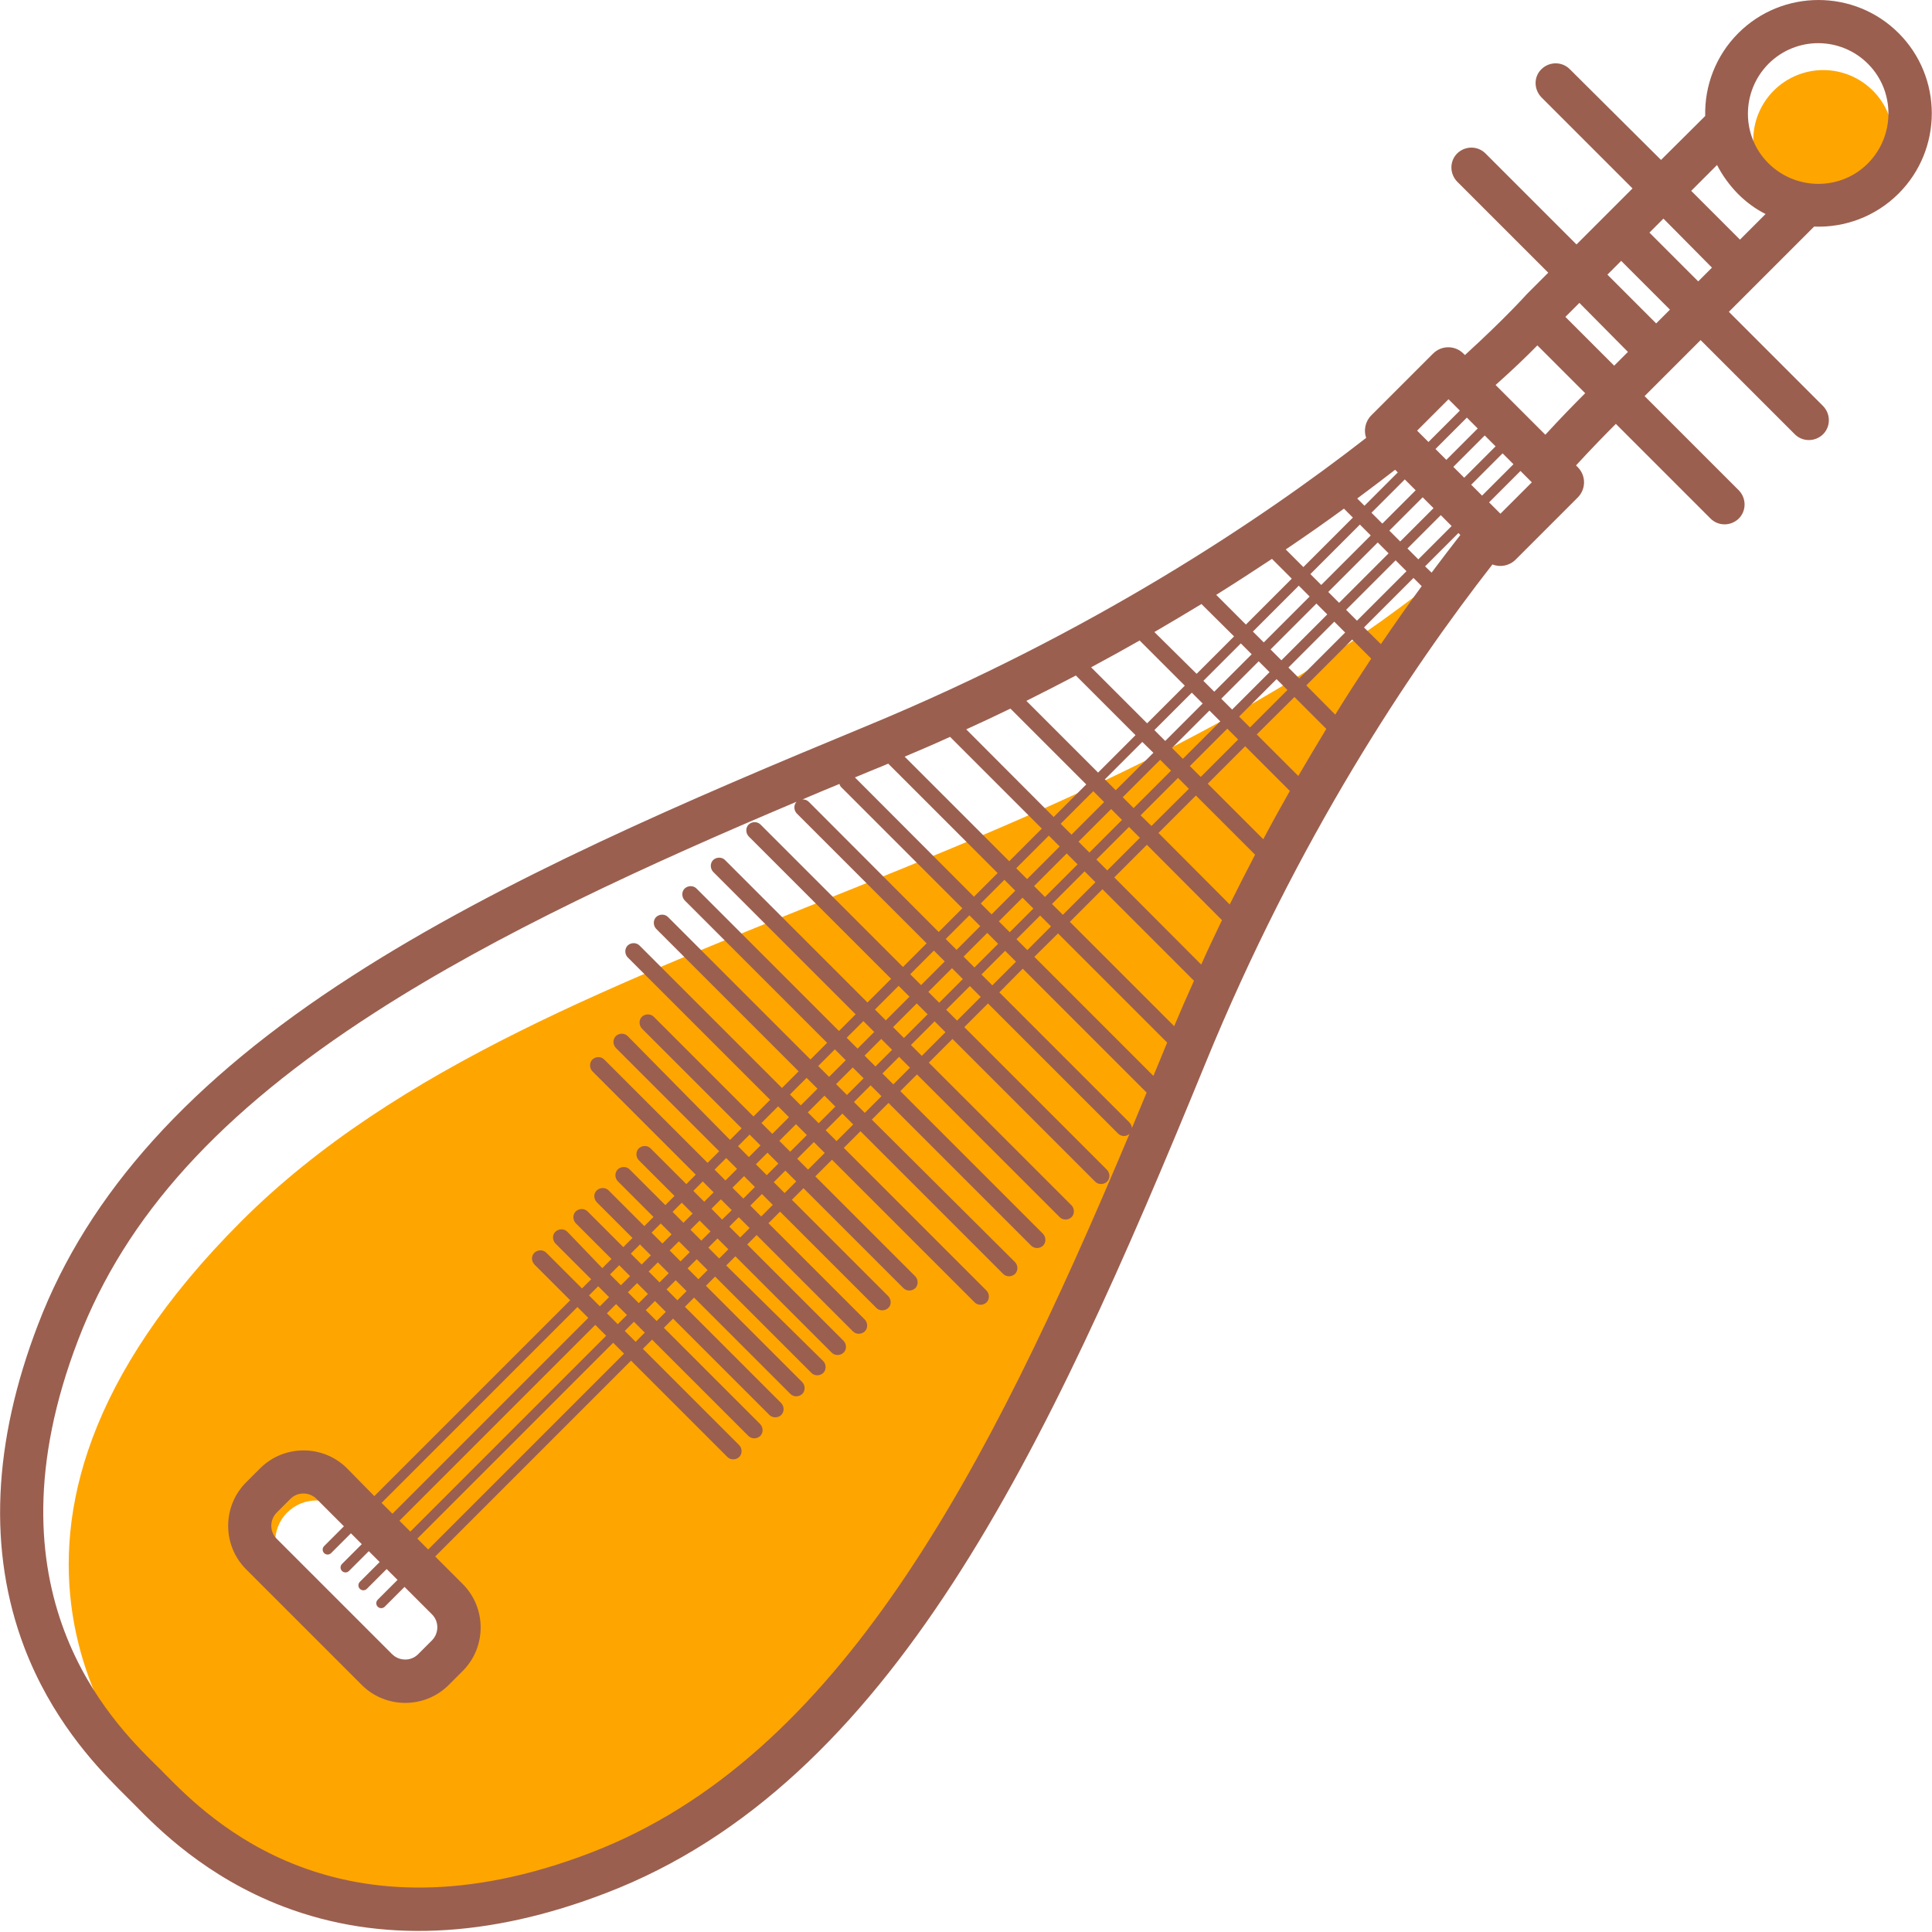 <svg t="1699252116587" class="icon" viewBox="0 0 1024 1024" version="1.1" xmlns="http://www.w3.org/2000/svg" p-id="1108" width="48" height="48"><path d="M966.386 74.27m-37.119 0a37.119 37.119 0 1 0 74.238 0 37.119 37.119 0 1 0-74.238 0Z" fill="#FFA500" p-id="1109"></path><path d="M815.99 258.456c-209.401 209.401-523.504 224.377-688.106 388.852-164.603 164.603-62.718 286.583-32.895 316.406 29.951 29.951 181.498 113.532 327.926-32.895C587.518 766.344 606.589 467.857 815.99 258.456zM217.481 888.708c-5.632 0-11.136-2.176-15.36-6.4l-49.918-49.918c-8.448-8.448-8.448-22.271 0-30.719 4.224-4.224 9.856-6.4 15.36-6.4 5.632 0 11.136 2.176 15.36 6.4l49.918 49.918c8.448 8.448 8.448 22.271 0 30.719-4.224 4.352-9.856 6.4-15.36 6.4z" fill="#FFA500" p-id="1110"></path><path d="M638.844 563.726c48.894-119.42 108.413-208.505 152.187-264.568 4.096 1.664 8.96 0.768 12.288-2.56l32.895-32.895c4.48-4.48 4.48-11.648 0-16.127l-0.896-0.896c8.576-9.344 15.744-16.639 21.119-22.015l50.174 50.174c4.096 4.096 10.752 4.096 14.976 0 4.096-4.096 4.096-10.752 0-14.976l-49.918-49.918 29.695-29.695 49.918 49.918c4.096 4.096 10.752 4.096 14.976 0 4.096-4.096 4.096-10.752 0-14.976l-49.918-49.918 45.183-45.183c16.127 0.64 32.511-5.248 44.799-17.535 23.423-23.423 23.423-61.566 0-84.989s-61.566-23.423-84.989 0c-12.032 12.032-17.919 28.031-17.535 43.903l-23.423 23.295L831.99 36.639c-4.096-4.096-10.752-4.096-14.976 0s-4.096 10.752 0 14.976L865.269 99.869l-29.695 29.695-48.254-48.254c-4.096-4.096-10.752-4.096-14.976 0-4.096 4.096-4.096 10.752 0 14.976l48.254 48.254-10.752 10.752c-0.128 0.128-0.256 0.384-0.512 0.512-0.128 0.128-11.264 12.672-32.895 32.383l-0.768-0.768c-4.48-4.48-11.648-4.48-16.127 0L726.777 220.185c-3.2 3.2-4.096 7.936-2.688 11.904-56.062 43.647-145.147 103.165-264.44 152.571-94.717 39.167-193.786 81.533-273.143 132.732-85.373 54.91-139.772 115.196-166.267 184.442C-3.952 764.68-6.384 822.278 12.816 872.965c14.208 37.375 36.863 61.822 50.046 75.134l3.712 3.712 4.864 4.864c12.16 12.416 37.631 38.143 78.846 53.886 50.814 19.327 108.413 16.895 171.131-7.296 150.779-57.982 232.953-233.337 317.43-439.538zM200.202 851.589c1.024 1.024 2.688 1.024 3.712 0l10.496-10.496 14.592 14.592c3.712 3.712 3.712 9.856 0 13.696l-7.424 7.424c-3.712 3.712-9.856 3.712-13.696 0l-61.31-61.31c-3.712-3.712-3.712-9.856 0-13.696l7.424-7.424c3.712-3.712 9.856-3.712 13.696 0l14.592 14.592-10.496 10.496c-1.024 1.024-1.024 2.688 0 3.712 1.024 1.024 2.688 1.024 3.712 0l10.496-10.496 5.76 5.76-10.496 10.496c-1.024 1.024-1.024 2.688 0 3.712 1.024 1.024 2.688 1.024 3.712 0l10.496-10.496 5.76 5.76-10.496 10.496c-1.024 1.024-1.024 2.688 0 3.712 1.024 1.024 2.688 1.024 3.712 0l10.496-10.496 5.76 5.76-10.496 10.496c-1.024 1.024-1.024 2.688 0 3.712z m244.728-436.082c0.256 0.768 0.512 1.408 1.152 1.92l63.998 63.998-12.544 12.544-68.862-68.99c-0.896-0.896-2.048-1.28-3.328-1.28 6.528-2.816 13.056-5.504 19.583-8.192z m23.423-9.728c0.768-0.384 1.536-0.64 2.432-1.024l57.982 57.982-12.544 12.544-63.102-63.23c5.12-2.176 10.24-4.224 15.232-6.272z m35.199-15.232l48.638 48.638-17.279 17.279-55.422-55.422c8.192-3.456 16.255-6.912 24.063-10.496z m31.999-14.976l40.191 40.191-17.279 17.279-46.335-46.463c7.936-3.584 15.744-7.296 23.423-11.008z m34.687-17.535l31.615 31.615-19.839 19.839-38.015-38.015c8.96-4.48 17.663-8.96 26.239-13.44zM321.67 696.074l4.864-4.864 5.76 5.76-4.864 4.864-5.76-5.76z m-0.384 11.904l-103.805 103.805-5.76-5.76 103.805-103.805 5.76 5.76z m11.52-23.039l4.864-4.864 5.76 5.76-4.864 4.864-5.76-5.76z m11.008-11.008l4.864-4.864 5.76 5.76-4.864 4.864-5.76-5.76z m11.136-11.136l4.864-4.864 5.76 5.76-4.864 4.864-5.76-5.76z m11.008-11.008l4.864-4.864 5.76 5.76-4.864 4.864-5.76-5.76z m11.136-11.136l4.992-4.992 5.76 5.76-5.12 4.992-5.632-5.76z m11.136-11.136l6.144-6.144 5.76 5.76-6.144 6.144-5.76-5.76z m12.416-12.416l6.144-6.144 5.76 5.76-6.144 6.144-5.76-5.76z m12.416-12.416l8.832-8.832 5.76 5.76-8.832 8.832-5.76-5.76z m15.104-15.104l8.832-8.832 5.76 5.76-8.832 8.832-5.76-5.76z m14.976-14.976l8.832-8.832 5.76 5.76-8.832 8.832-5.76-5.76z m15.104-15.104l8.832-8.832 5.76 5.76-8.832 8.832-5.76-5.76z m15.104-15.104l12.544-12.544 5.76 5.76-12.544 12.544-5.76-5.76z m18.687-18.687l12.544-12.544 5.76 5.76-12.544 12.544-5.76-5.76z m18.687-18.687l12.544-12.544 5.76 5.76-12.544 12.544-5.76-5.76z m18.687-18.687l12.544-12.544 5.76 5.76-12.544 12.544-5.76-5.76z m182.906-218.745l4.736 4.736-26.239 26.239-9.344-9.344c11.008-7.424 21.247-14.592 30.847-21.631z m8.448 8.448l5.76 5.76-26.239 26.239-5.76-5.76 26.239-26.239z m-58.238 107.517l-5.76-5.76 19.839-19.839 5.76 5.76-19.839 19.839z m23.551-16.127l16.895 16.895c-4.864 8.064-9.856 16.383-14.848 24.959l-22.015-22.015 19.967-19.839z m17.407-43.775l-24.319 24.319-5.76-5.76 24.319-24.319 5.76 5.76z m0.512-11.904l26.239-26.239 5.76 5.76-26.239 26.239-5.76-5.76z m-31.103 42.495l-19.839 19.839-5.76-5.76 19.839-19.839 5.76 5.76z m-26.111 26.111l-19.839 19.839-5.76-5.76 19.839-19.839 5.76 5.76z m-26.111 26.111l-19.839 19.839-5.76-5.76 19.839-19.839 5.76 5.76z m-25.983 26.111L577.406 451.858l-5.76-5.76 17.279-17.279 5.76 5.76z m-23.551 23.551l-17.279 17.279-5.76-5.76 17.279-17.279 5.76 5.76z m3.712 3.712l5.76 5.76-17.279 17.279-5.76-5.76 17.279-17.279z m6.272-6.272l17.279-17.279 5.76 5.76-17.279 17.279-5.76-5.76z m23.423-23.423l19.839-19.839 5.76 5.76-19.839 19.711-5.76-5.632z m26.111-26.111l19.839-19.839 5.76 5.76-19.839 19.839-5.76-5.76z m52.222-52.222l24.319-24.319 5.76 5.76-24.319 24.319-5.76-5.76z m30.591-30.591l26.239-26.239 5.76 5.76-26.239 26.239-5.76-5.76z m32.511-32.511l17.663-17.663 5.76 5.76-17.663 17.663-5.76-5.76z m-3.84-3.712l-5.76-5.76 17.663-17.663 5.76 5.76-17.663 17.663z m-9.472-9.472l-5.76-5.76 17.663-17.663 5.76 5.76-17.663 17.663zM694.138 316.182l-24.319 24.319-5.76-5.76 24.319-24.319 5.76 5.76z m-30.719 30.591l-19.839 19.839-5.76-5.76 19.839-19.839 5.76 5.76zM637.436 372.884l-19.839 19.839-5.76-5.76 19.839-19.839 5.76 5.76z m-26.111 26.111L591.358 418.835l-5.76-5.76 19.839-19.839 5.888 5.76z m-26.111 26.111l-17.279 17.279-5.76-5.76 17.279-17.279 5.76 5.76z m-23.551 23.551L544.383 465.937l-5.76-5.76 17.279-17.279 5.76 5.76z m-23.551 23.423l-12.544 12.544-5.76-5.76 12.544-12.544 5.76 5.76z m13.184 13.184l5.76 5.76-12.544 12.544-5.76-5.76 12.544-12.544z m9.472 9.472l57.854 57.854c-0.384 0.768-0.64 1.664-1.024 2.432-2.048 5.12-4.224 10.24-6.272 15.232l-63.102-63.102 12.544-12.416z m6.272-6.144l17.279-17.279 48.51 48.51c-3.584 7.936-7.04 15.872-10.496 24.063L567.038 488.593z m23.551-23.551l17.279-17.279L647.676 487.697c-3.712 7.68-7.424 15.488-11.008 23.551l-46.079-46.207z m23.423-23.551l19.839-19.839 31.359 31.359c-4.48 8.576-8.96 17.407-13.44 26.367l-37.759-37.887z m26.111-26.111l19.839-19.839 23.679 23.679c-4.736 8.32-9.472 16.895-14.08 25.599l-29.439-29.439z m52.222-52.094l24.319-24.319 10.112 10.112c-6.272 9.472-12.672 19.327-19.071 29.695l-15.36-15.488z m30.591-30.719l26.239-26.239 4.352 4.352c-7.04 9.6-14.208 19.839-21.631 30.719l-8.96-8.832z m32.383-32.383l17.663-17.663 1.024 1.024c-4.864 6.272-9.984 12.928-15.232 19.967l-3.456-3.328z m56.574-44.543l-16.639 16.639-6.016-6.016 16.639-16.639 6.016 6.016z m-26.367 7.04l-5.76-5.76 16.639-16.639 5.76 5.76-16.639 16.639z m-9.472-9.472l-5.76-5.76 16.639-16.639 5.76 5.76-16.639 16.639z m-9.472-9.472l-5.76-5.76 16.639-16.639 5.76 5.76-16.639 16.639z m7.168-26.111l-16.639 16.639-6.016-6.016 16.639-16.639 6.016 6.016z m-32.895 32.767L723.193 268.056l-3.84-3.84c7.04-5.248 13.824-10.368 20.095-15.232l1.408 1.408z m-66.686 45.823l10.496 10.496-24.319 24.319-15.744-15.744c10.24-6.4 20.095-12.8 29.567-19.071zM654.076 337.301L634.236 357.141 611.837 334.998c8.576-4.992 16.895-9.984 24.959-14.848l17.279 17.151z m-50.046 2.176l23.935 23.935-19.967 19.967-29.695-29.695c8.832-4.736 17.407-9.472 25.727-14.208zM513.792 485.137l5.76 5.76-12.544 12.544-5.76-5.76 12.544-12.544z m-13.056 24.447l-12.544 12.544-5.76-5.76 12.544-12.544 5.76 5.76z m-18.687 18.687l-12.544 12.544-5.76-5.76 12.544-12.544 5.76 5.76zM463.362 546.959l-8.832 8.832-5.76-5.76 8.832-8.832 5.76 5.76zM448.258 561.934l-8.832 8.832-5.76-5.76 8.832-8.832 5.76 5.76z m-14.976 15.104l-8.832 8.832-5.76-5.76 8.832-8.832 5.76 5.76z m-15.104 15.104l-8.832 8.832-5.76-5.76 8.832-8.832 5.76 5.76z m-15.104 14.976l-6.144 6.144-5.76-5.76 6.144-6.144 5.76 5.76z m-12.416 12.416l-6.144 6.144-5.76-5.76 6.144-6.144 5.76 5.76z m-12.416 12.416l-4.992 4.992-5.76-5.76 4.992-4.992 5.76 5.76z m-11.136 11.264l-4.864 4.864-5.76-5.76 4.864-4.864 5.76 5.76z m-11.136 11.008l-4.864 4.864-5.76-5.76 4.864-4.864 5.76 5.76z m-11.008 11.136l-4.864 4.864-5.76-5.76 4.864-4.864 5.76 5.76z m-11.008 11.008l-4.864 4.864-5.76-5.76 4.864-4.864 5.76 5.76z m-11.136 11.136l-4.864 4.864-5.76-5.76 4.864-4.864 5.76 5.76z m-11.008 11.008l-103.805 103.805-5.76-5.76 103.805-103.805 5.76 5.76z m-90.621 116.988l103.805-103.805 5.76 5.76-103.805 103.805-5.76-5.76z m109.949-110.077l4.864-4.864 5.76 5.76-4.864 4.864-5.76-5.76z m11.136-11.008l4.864-4.864 5.76 5.76-4.864 4.864-5.76-5.76z m11.008-11.008l4.864-4.864 5.76 5.76-4.864 4.864-5.76-5.76z m11.136-11.136l4.864-4.864 5.76 5.76-4.864 4.864-5.76-5.76z m11.008-11.008l4.864-4.864 5.76 5.76-4.864 4.864-5.76-5.76z m11.136-11.136l4.992-4.992 5.76 5.76-4.992 4.992-5.76-5.76z m11.136-11.136l6.144-6.144 5.76 5.76-6.144 6.144-5.76-5.76z m12.416-12.416l6.144-6.144 5.76 5.76-6.144 6.144-5.76-5.76z m12.416-12.416l8.832-8.832 5.76 5.76-8.832 8.832-5.76-5.76z m15.104-15.104l8.832-8.832 5.76 5.76-8.832 8.832-5.76-5.76z m14.976-14.976l8.832-8.832 5.76 5.76-8.832 8.832-5.76-5.76z m15.104-15.104l8.832-8.832 5.76 5.76-8.832 8.832-5.76-5.76z m15.104-15.104l12.544-12.544 5.76 5.76-12.544 12.544-5.76-5.76z m18.687-18.687l12.544-12.544 5.76 5.76-12.544 12.544-5.76-5.76z m18.687-18.687l12.544-12.544 5.76 5.76-12.544 12.544-5.76-5.76z m21.887-3.072l65.662 65.662c-2.56 6.272-5.248 12.544-7.808 18.815 0-1.024-0.512-2.048-1.28-2.944l-68.99-68.99 12.416-12.544z m447.986-479.601c14.464 14.464 14.464 38.143 0 52.734s-38.143 14.464-52.734 0-14.464-38.143 0-52.734c14.592-14.592 38.143-14.592 52.734 0zM910.068 87.453c2.816 5.504 6.528 10.624 11.008 15.232 4.48 4.48 9.344 8.064 14.72 10.752l-13.568 13.568L896.372 101.149 910.068 87.453z m-2.688 54.398l-7.296 7.296-25.087-25.087-0.768-0.768 7.424-7.424 25.727 25.983z m-48.126-3.584l0.768 0.768 25.087 25.087-7.296 7.296-25.855-25.855 7.296-7.296z m3.584 48.254l-7.296 7.296-25.087-25.087-0.768-0.768 7.424-7.424 25.727 25.983z m-47.998-3.456c0.128 0.128 0.256 0.384 0.512 0.512l24.831 24.831c-5.504 5.504-12.672 12.8-21.119 22.015l-26.367-26.367c9.344-8.32 16.767-15.488 22.143-20.991zM313.35 981.889c-134.012 51.582-202.874-18.303-225.529-41.215-1.792-1.92-3.2-3.2-5.12-5.12-22.911-22.655-92.797-91.389-41.215-225.529 25.087-65.406 75.134-120.572 157.307-173.435 65.15-41.983 144.507-78.334 223.609-111.741h-0.128c-1.664 1.664-1.664 4.48 0 6.272l68.862 68.862-12.544 12.544-75.518-75.518c-1.664-1.664-4.48-1.664-6.272 0-1.664 1.664-1.664 4.48 0 6.272l75.518 75.518-12.544 12.544-75.518-75.518c-1.664-1.664-4.48-1.664-6.272 0-1.664 1.664-1.664 4.48 0 6.272l75.518 75.518-8.832 8.832-75.518-75.518c-1.664-1.664-4.48-1.664-6.272 0-1.664 1.664-1.664 4.48 0 6.272l75.518 75.518-8.832 8.832-75.518-75.518c-1.664-1.664-4.48-1.664-6.272 0-1.664 1.664-1.664 4.48 0 6.272l75.518 75.518-8.832 8.832-75.518-75.518c-1.664-1.664-4.48-1.664-6.272 0-1.664 1.664-1.664 4.48 0 6.272l75.518 75.518-8.832 8.832-52.862-52.862c-1.664-1.664-4.48-1.664-6.272 0-1.664 1.664-1.664 4.48 0 6.272l52.862 52.862-6.144 6.144-54.27-55.038c-1.664-1.664-4.48-1.664-6.272 0-1.664 1.664-1.664 4.48 0 6.272l54.782 54.782-6.144 6.144-54.782-54.782c-1.664-1.664-4.48-1.664-6.272 0-1.664 1.664-1.664 4.48 0 6.272l54.782 54.782-4.992 4.992-18.943-18.943c-1.664-1.664-4.48-1.664-6.272 0-1.664 1.664-1.664 4.48 0 6.272l18.943 18.943-4.864 4.864-18.943-18.943c-1.664-1.664-4.48-1.664-6.272 0-1.664 1.664-1.664 4.48 0 6.272l18.943 18.943-4.864 4.864-18.943-18.943c-1.664-1.664-4.48-1.664-6.272 0s-1.664 4.48 0 6.272l18.943 18.943-4.864 4.864-18.943-18.943c-1.664-1.664-4.48-1.664-6.272 0-1.664 1.664-1.664 4.48 0 6.272l18.943 18.943-4.864 4.864-18.559-19.327c-1.664-1.664-4.48-1.664-6.272 0s-1.664 4.48 0 6.272l18.943 18.943-4.864 4.864-18.943-18.943c-1.664-1.664-4.48-1.664-6.272 0s-1.664 4.48 0 6.272l18.943 18.943-103.805 103.805-14.464-14.72c-12.672-12.672-33.407-12.672-46.079 0l-7.424 7.424c-12.672 12.672-12.672 33.407 0 46.079l61.31 61.31c12.672 12.672 33.407 12.672 46.079 0l7.424-7.424c12.672-12.672 12.672-33.407 0-46.079l-14.592-14.592 103.805-103.805 51.07 51.07c1.664 1.664 4.48 1.664 6.272 0 1.664-1.664 1.664-4.48 0-6.272l-51.07-51.07 4.864-4.864 51.07 51.07c1.664 1.664 4.48 1.664 6.272 0 1.664-1.664 1.664-4.48 0-6.272l-51.07-51.07 4.864-4.864 51.07 51.07c1.664 1.664 4.48 1.664 6.272 0 1.664-1.664 1.664-4.48 0-6.272l-51.07-51.07 4.864-4.864 51.07 51.07c1.664 1.664 4.48 1.664 6.272 0 1.664-1.664 1.664-4.48 0-6.272l-51.07-51.07 4.864-4.864 51.07 51.07c1.664 1.664 4.48 1.664 6.272 0 1.664-1.664 1.664-4.48 0-6.272L384.9 670.731l4.864-4.864 51.07 51.07c1.664 1.664 4.48 1.664 6.272 0s1.664-4.48 0-6.272l-51.07-51.07 4.992-4.992 51.07 51.07c1.664 1.664 4.48 1.664 6.272 0 1.664-1.664 1.664-4.48 0-6.272l-51.07-51.07 6.144-6.144 51.07 51.07c1.664 1.664 4.48 1.664 6.272 0s1.664-4.48 0-6.272l-51.07-51.07 6.144-6.144 52.99 52.99c1.664 1.664 4.48 1.664 6.272 0 1.664-1.664 1.664-4.48 0-6.272l-52.99-52.99 8.832-8.832 75.646 75.646c1.664 1.664 4.48 1.664 6.272 0 1.664-1.664 1.664-4.48 0-6.272l-75.646-75.646 8.832-8.832 75.646 75.646c1.664 1.664 4.48 1.664 6.272 0 1.664-1.664 1.664-4.48 0-6.272l-75.902-75.518 8.832-8.832 75.646 75.646c1.664 1.664 4.48 1.664 6.272 0 1.664-1.664 1.664-4.48 0-6.272l-75.646-75.646 8.832-8.832 75.646 75.646c1.664 1.664 4.48 1.664 6.272 0 1.664-1.664 1.664-4.48 0-6.272L492.289 563.214l12.544-12.544 75.646 75.646c1.664 1.664 4.48 1.664 6.272 0 1.664-1.664 1.664-4.48 0-6.272l-75.646-75.646 12.544-12.544 68.99 68.99c1.664 1.664 4.352 1.664 6.016 0.128C522.496 782.088 444.418 931.459 313.35 981.889z" fill="#9B5F4F" p-id="1111"></path></svg>